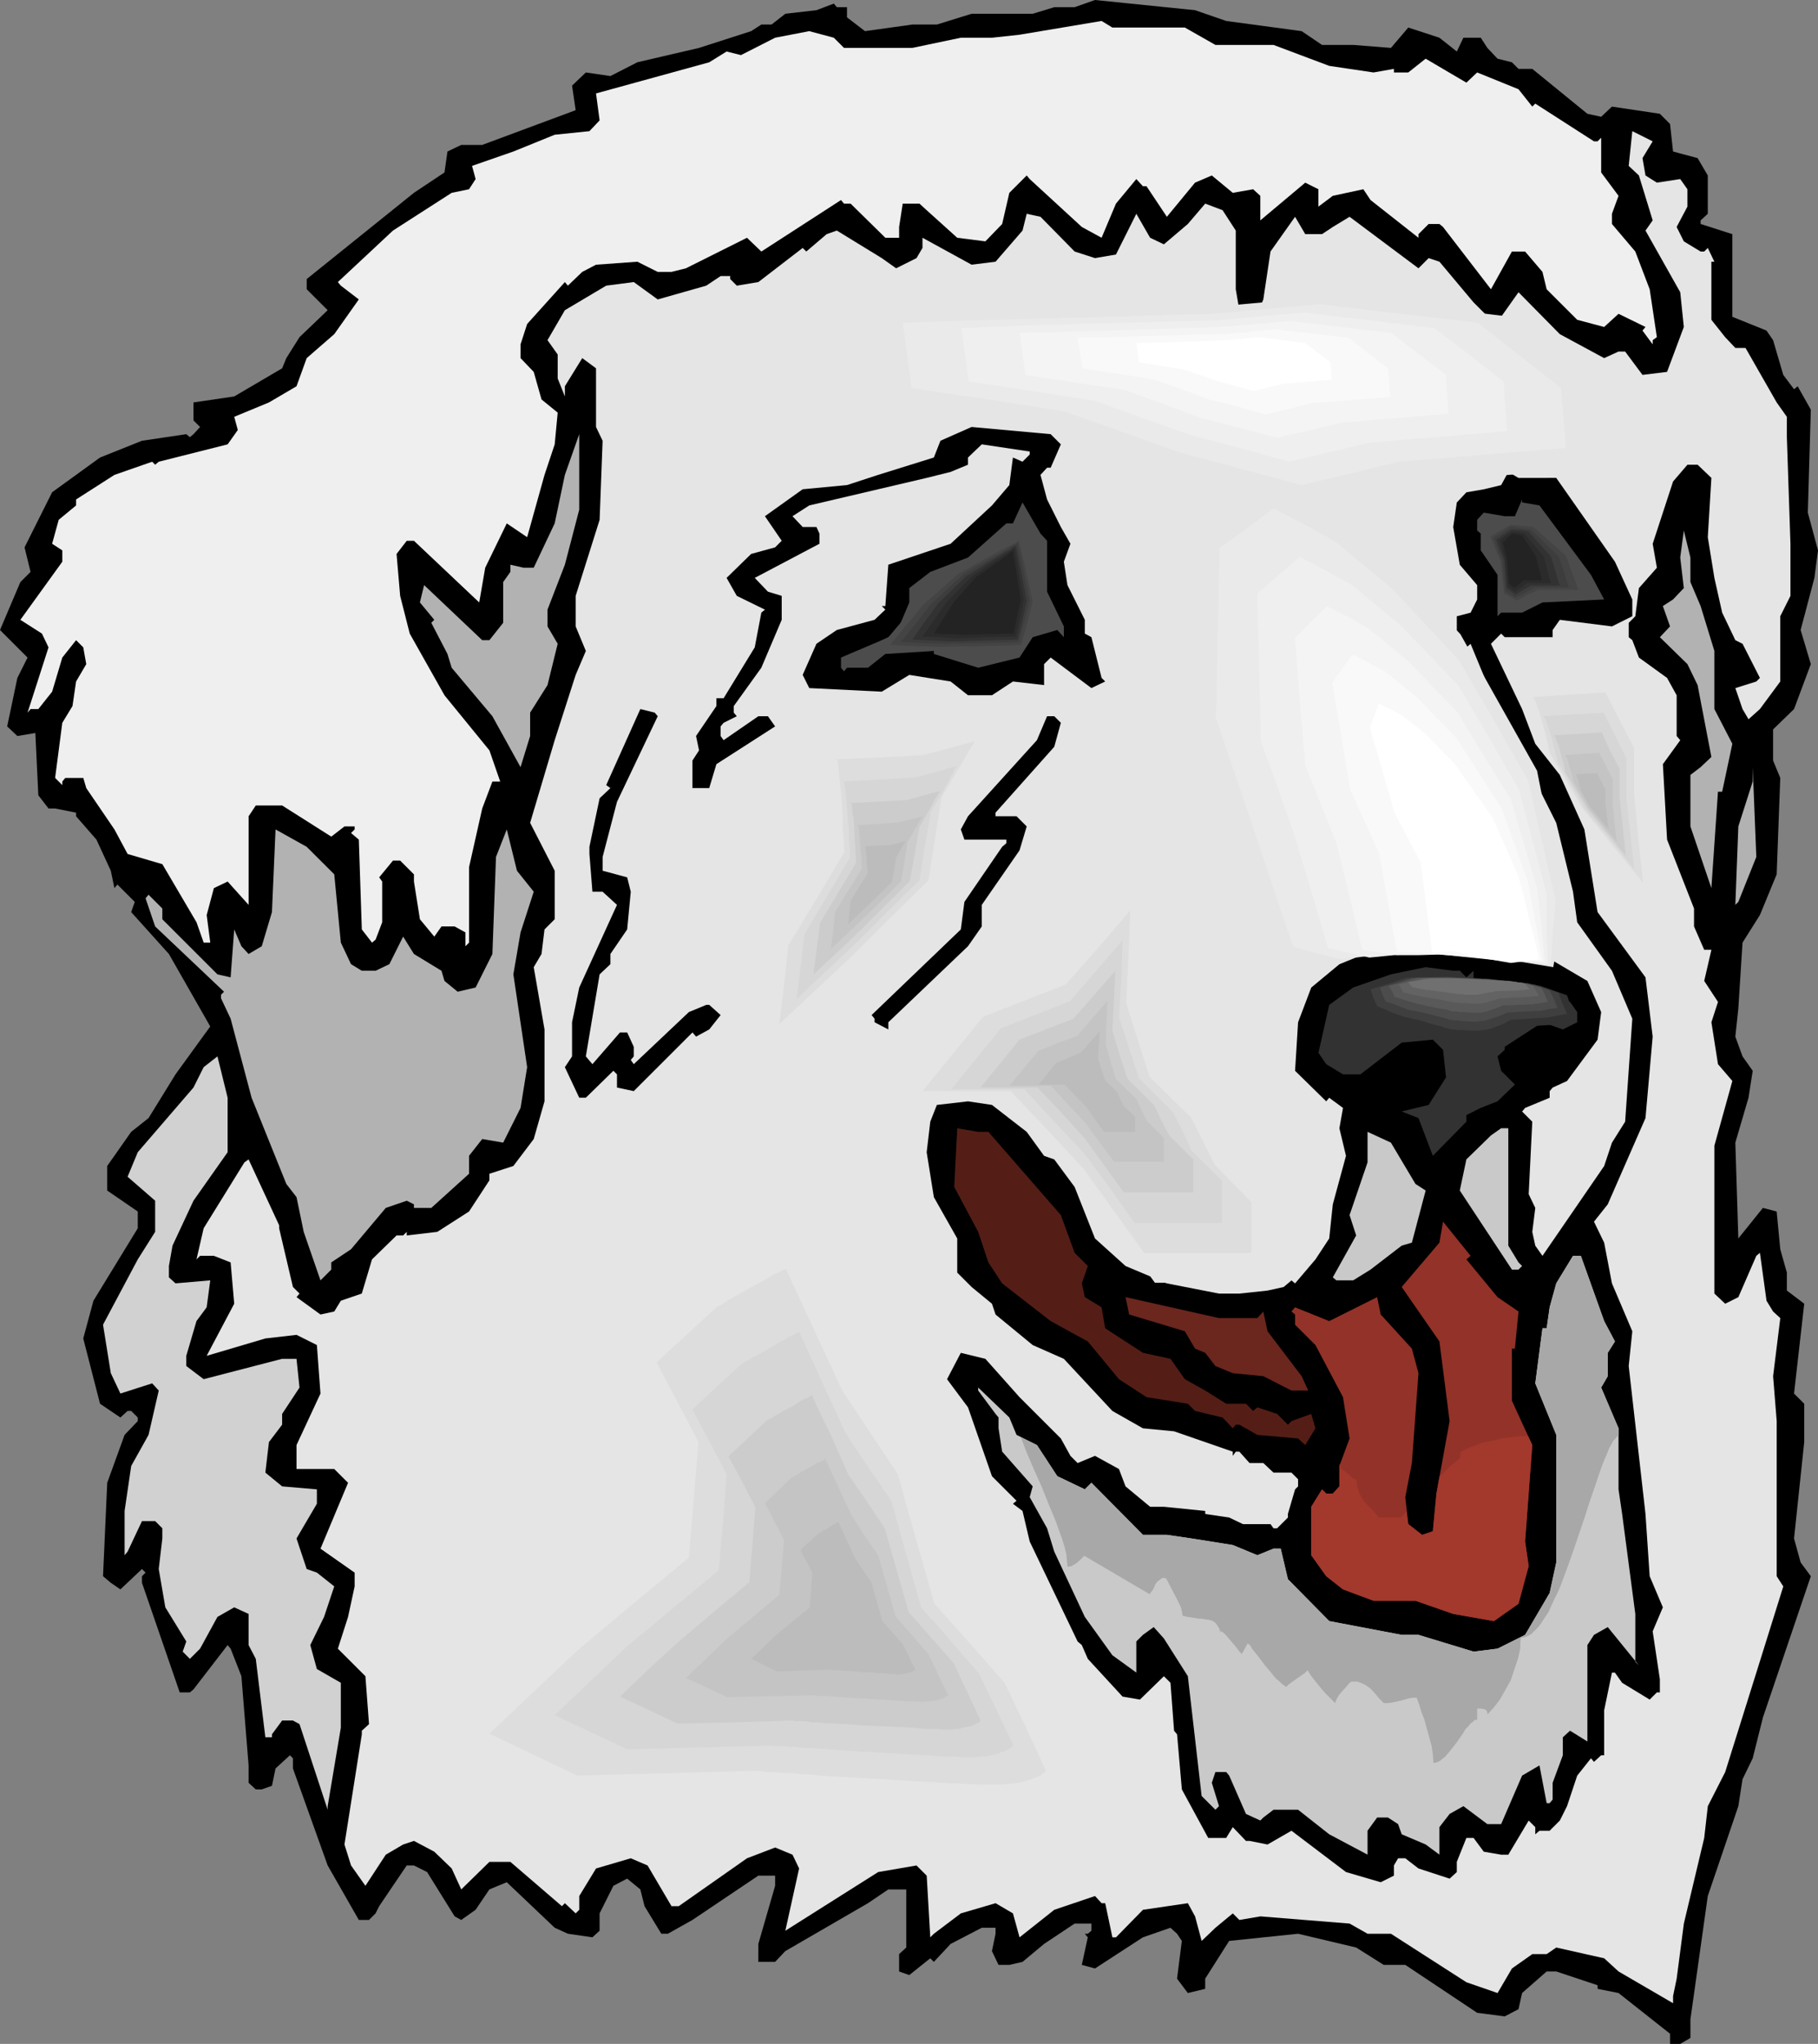 <?xml version="1.0" encoding="UTF-8" standalone="no"?>
<svg
   version="1.0"
   width="129.766mm"
   height="145.902mm"
   id="svg79"
   sodipodi:docname="Dog 054.wmf"
   xmlns:inkscape="http://www.inkscape.org/namespaces/inkscape"
   xmlns:sodipodi="http://sodipodi.sourceforge.net/DTD/sodipodi-0.dtd"
   xmlns="http://www.w3.org/2000/svg"
   xmlns:svg="http://www.w3.org/2000/svg">
  <rect width="100%" height="100%" fill="#808080" stroke="none"/>
  <sodipodi:namedview
     id="namedview79"
     pagecolor="#ffffff"
     bordercolor="#000000"
     borderopacity="0.25"
     inkscape:showpageshadow="2"
     inkscape:pageopacity="0.0"
     inkscape:pagecheckerboard="0"
     inkscape:deskcolor="#d1d1d1"
     inkscape:document-units="mm" />
  <defs
     id="defs1">
    <pattern
       id="WMFhbasepattern"
       patternUnits="userSpaceOnUse"
       width="6"
       height="6"
       x="0"
       y="0" />
  </defs>
  <path
     style="fill:#000000;fill-opacity:1;fill-rule:evenodd;stroke:none"
     d="m 330.795,5.655 20.362,2.747 5.494,3.716 h 8.403 l 10.181,0.808 4.686,-5.493 8.403,2.747 4.686,3.716 1.778,-3.716 h 4.686 l 1.778,2.747 2.747,2.908 3.878,0.969 1.778,1.777 h 3.717 l 14.867,12.118 3.717,0.808 2.909,-2.747 12.928,1.939 2.747,2.747 0.808,7.432 6.626,1.777 2.747,4.686 v 10.341 l -1.939,1.777 v 0.969 l 8.565,2.747 v 22.297 l 9.211,3.716 1.778,2.585 2.747,9.371 2.909,3.878 0.97,-0.808 3.555,6.301 -0.808,27.79 2.747,10.179 -0.97,7.432 -3.717,14.057 2.747,9.21 -4.525,12.118 -5.656,5.493 v 8.402 l 1.939,4.686 -0.97,26.013 -4.525,10.987 -4.686,7.432 -1.131,17.773 -0.808,7.594 1.939,5.332 2.747,3.878 -1.131,7.271 -3.555,12.118 0.808,25.851 6.626,-8.24 3.717,0.969 0.97,10.179 1.778,6.301 v 4.847 l 4.686,3.555 -2.747,24.236 2.747,2.747 v 10.341 l -2.747,26.013 1.778,6.463 2.747,3.716 -12.928,38.131 -2.747,10.987 -2.747,5.655 -1.131,7.271 -8.242,24.236 -4.686,33.284 v 5.009 l -2.747,1.616 h -2.747 v -2.747 l -13.898,-10.987 -5.656,-1.131 v -0.969 l -11.15,-3.716 h -2.586 l -6.626,5.817 -0.97,4.362 -3.717,1.939 -7.434,-0.969 -19.392,-12.926 h -5.818 l -7.434,-4.686 -15.675,-3.716 -18.584,1.939 -6.464,10.179 v 2.747 l -4.686,1.131 -2.909,-3.878 1.293,-10.179 -1.293,-1.939 -1.778,-1.616 -7.434,2.585 -12.928,8.402 -3.555,-0.969 1.616,-7.432 -0.808,-0.969 h 0.808 l 0.97,-0.808 v -1.939 h -4.525 l -8.242,5.493 -5.818,4.847 -3.555,0.808 h -2.909 l -1.778,-3.716 0.97,-4.686 v -1.616 h -3.717 l -8.403,4.362 -4.525,4.847 -0.97,-0.969 -5.656,4.524 -2.747,-0.969 v -4.686 l 1.939,-1.777 v -15.672 h -4.848 l -5.494,3.716 -22.301,12.926 -2.747,2.908 h -4.525 V 524.46 l 4.525,-15.672 v -2.747 h -4.525 l -17.776,11.956 -6.626,3.716 h -1.778 l -4.525,-7.432 -1.131,-4.524 -3.555,-2.908 -3.717,1.939 -3.717,7.432 v 4.686 l -1.939,1.777 -6.626,-0.969 -3.555,-1.616 -12.928,-12.279 -4.686,1.939 -3.717,5.493 -3.878,2.747 -1.778,-0.969 -7.434,-11.956 -3.555,-1.777 h -1.939 l -7.434,10.987 -0.97,1.939 -1.778,1.777 H 96.798 L 88.395,503.294 79.022,477.12 v -2.747 l -0.808,-0.808 -3.878,3.555 -0.97,4.686 -2.747,0.969 h -1.616 l -1.939,-1.777 v -4.686 l -1.939,-24.074 -2.909,-7.432 -0.808,-0.969 -9.211,11.956 -0.97,0.808 H 48.48 L 38.299,427.033 v -1.777 l 0.97,-0.969 -0.97,-0.969 -5.818,5.493 -2.586,-1.777 -2.101,-1.777 1.131,-25.205 4.686,-12.926 3.555,-3.716 v -0.969 l -1.778,-1.777 h -0.97 l -1.939,1.777 -5.494,-3.716 -4.525,-17.611 2.747,-10.179 11.958,-19.55 v -4.524 l -8.242,-5.655 v -6.624 l 6.464,-9.21 4.686,-3.716 7.272,-11.795 9.373,-12.926 -11.15,-19.55 -10.181,-11.31 0.97,-2.747 -4.686,-4.686 -0.808,0.969 -0.97,-4.686 -3.878,-8.402 -5.494,-6.301 v -0.969 l -5.656,-1.131 h -1.778 l -2.747,-3.555 -0.808,-16.803 -4.848,0.808 -2.747,-2.585 2.747,-13.087 2.747,-5.493 L 0,169.973 l 5.494,-12.926 2.747,-2.747 -1.616,-6.624 7.434,-14.865 12.928,-9.371 11.312,-4.524 11.958,-1.777 0.97,0.808 0.97,-0.808 1.778,-1.939 -1.778,-1.777 v -4.847 l 10.989,-1.616 12.928,-7.594 1.131,-2.747 3.555,-5.655 7.595,-7.271 -5.656,-5.655 v -2.747 l 28.926,-23.266 8.242,-5.493 0.808,-5.655 3.717,-1.777 h 5.656 l 25.21,-9.371 -0.97,-6.624 3.717,-3.555 6.626,0.969 7.272,-3.716 16.645,-3.878 14.059,-4.524 2.747,-1.777 h 2.747 l 3.717,-2.908 8.403,-0.969 4.686,-1.777 0.808,0.969 h 2.747 v 2.747 l 4.848,3.716 12.766,-1.777 h 6.626 l 9.373,-2.908 h 16.483 l 5.818,-1.777 h 5.494 L 295.404,0 322.392,2.747 Z"
     id="path1" />
  <path
     style="fill:#efefef;fill-opacity:1;fill-rule:evenodd;stroke:none"
     d="m 319.644,7.432 8.242,4.686 h 15.675 l 15.029,5.655 11.958,1.777 5.494,-0.969 v 0.969 h 3.878 l 4.686,-3.716 10.989,6.463 2.909,-2.747 11.15,4.524 3.717,4.686 0.808,-0.808 15.837,10.179 h 0.97 l 0.97,-0.969 v 9.371 l 4.686,6.301 -1.778,4.847 v 2.747 l 6.302,7.432 3.878,10.179 1.939,12.926 -1.131,0.808 v 1.131 l -2.747,-3.716 0.808,-0.969 -7.272,-3.555 -3.878,3.555 -7.272,-1.939 -8.242,-8.24 -1.131,-4.686 -4.686,-5.493 h -3.555 l -5.656,10.179 -12.928,-16.803 -0.97,-0.808 h -2.909 l -2.747,2.747 v 0.969 l -12.928,-10.179 -1.939,-2.908 -8.242,1.777 -3.878,2.908 v -4.686 l -3.555,-1.777 -12.12,10.179 v -6.624 l -1.939,-1.777 -5.494,0.969 -5.656,-4.686 -4.525,1.939 -7.595,9.21 -5.494,-8.24 h -0.97 l -1.778,-1.939 -5.494,6.624 -3.878,9.21 -5.333,-2.908 -14.059,-12.926 -0.808,-0.969 -4.686,4.686 -1.939,8.402 -4.525,4.686 -7.595,-0.969 -8.242,-7.432 -1.939,-1.777 h -4.525 l -0.97,6.301 v 2.908 h -3.717 l -9.373,-9.21 h -1.778 l -0.808,-0.969 -21.493,13.895 -3.878,-3.716 -16.483,8.24 -3.878,0.969 h -3.717 l -5.494,-2.747 -11.15,0.808 -3.717,1.939 -3.878,3.716 -0.808,-0.969 -10.181,11.31 -1.778,5.493 v 3.716 l 3.555,3.716 2.101,7.432 4.363,3.555 -0.808,8.563 -2.747,8.24 -4.686,16.803 -5.494,-3.716 -5.818,11.956 -1.616,9.371 -17.614,-16.642 h -1.939 l -2.747,3.555 0.97,11.31 2.586,10.179 9.373,16.642 12.12,14.865 2.909,8.402 h -2.101 l -2.747,7.271 -3.555,15.834 v 20.358 l -0.97,0.969 v -3.716 l -2.909,-1.616 h -3.555 l -1.939,2.747 -3.878,-4.686 -1.616,-10.179 v -1.939 l -3.717,-3.716 h -1.939 l -3.717,4.524 0.808,1.131 v 10.987 l -1.778,4.686 -0.97,0.808 -2.747,-3.555 -0.808,-24.236 -2.101,-1.777 0.97,-0.969 v -0.808 h -2.747 l -3.555,2.747 -13.251,-8.402 h -7.11 l -1.939,2.908 v 23.913 l -5.656,-6.301 -3.717,1.777 -1.939,7.271 0.97,7.432 h -1.778 l -1.939,-5.493 -9.211,-15.672 -9.373,-2.747 -3.555,-6.624 -7.595,-11.148 -0.808,-2.747 H 17.614 l -0.808,0.969 v 0.969 l -1.939,-1.939 1.939,-14.865 2.747,-4.524 0.97,-6.624 2.747,-4.686 -0.808,-4.524 -1.939,-1.939 -3.717,4.686 -2.747,9.21 -3.717,4.686 H 8.242 l -0.808,0.969 5.656,-17.611 -1.778,-3.716 -5.818,-3.716 11.312,-15.672 v -3.07 l -2.747,-1.777 1.778,-6.463 4.686,-3.878 v -1.616 l 10.342,-6.624 10.181,-3.555 0.808,0.808 0.97,-0.808 18.584,-4.686 2.747,-3.878 -0.97,-3.555 9.373,-3.878 7.434,-4.362 2.747,-7.594 7.434,-6.463 6.626,-9.371 -4.848,-3.716 -0.808,-0.969 14.867,-13.895 15.837,-10.179 4.686,-0.969 1.778,-2.747 -0.97,-3.555 11.15,-3.878 11.15,-4.524 9.373,-0.969 2.747,-2.908 -0.97,-7.271 30.542,-8.402 4.686,-2.908 3.878,0.969 9.211,-4.686 9.211,-1.777 6.626,1.777 2.747,2.747 h 18.422 l 13.09,-2.747 h 8.403 l 7.434,-0.808 22.139,-3.716 2.909,1.777 z"
     id="path2" />
  <path
     style="fill:#e5e5e5;fill-opacity:1;fill-rule:evenodd;stroke:none"
     d="m 443.107,42.655 0.808,4.686 3.07,1.939 6.302,-0.969 1.939,2.747 v 4.686 l -2.909,5.493 1.939,3.878 4.525,2.747 h 0.97 l 0.97,-0.969 1.778,3.716 h -0.808 v 15.672 l 3.717,4.686 2.747,2.908 h 2.747 l 8.403,14.703 2.747,3.878 v 5.493 l 0.97,28.76 v 14.057 l -2.747,5.493 v 17.611 l -5.494,7.432 -3.07,2.747 -1.616,-2.747 -1.939,-5.655 5.656,-1.777 0.97,-0.969 -4.686,-9.21 -1.939,-0.969 -3.555,-7.432 -2.101,-9.371 -1.778,-10.987 0.97,-15.996 -3.717,-3.555 h -2.747 l -3.878,4.524 -5.494,16.803 1.131,6.463 -4.848,5.493 -0.97,7.594 -1.778,1.777 v 3.878 l 0.97,0.808 1.778,4.686 7.595,5.493 2.586,4.686 v 10.987 l 0.97,1.131 -4.686,6.463 1.131,20.358 7.272,18.581 v 4.847 l 2.747,6.301 h 1.939 l -1.939,8.402 3.717,5.655 -1.778,5.493 1.778,11.31 3.878,4.524 -4.848,17.45 v 39.908 l 2.909,2.747 3.555,-1.777 4.848,-11.148 0.97,-0.808 1.778,12.926 1.778,2.908 1.939,1.777 -1.939,15.672 0.97,12.118 v 41.847 l 1.778,2.747 -7.272,23.266 -8.403,26.821 -4.686,9.21 -0.97,8.563 -5.494,23.105 -1.939,14.865 -0.97,4.686 v 1.939 l -14.706,-8.563 -3.878,-3.555 -12.928,-2.908 -2.586,1.777 h -3.878 l -5.494,3.878 -3.878,6.624 -8.403,-2.908 -20.362,-13.087 h -6.302 l -4.848,-2.747 -24.078,-1.939 -5.656,0.969 -1.778,-1.777 -4.686,3.878 -3.717,3.555 -1.778,-6.624 -1.939,-3.555 -12.12,1.777 -7.272,7.432 h -0.97 l -1.939,-9.21 h -0.97 l -1.778,-1.939 -10.989,3.716 -9.373,7.432 -1.778,-6.463 -4.686,-2.747 -9.373,2.747 -7.272,5.493 -0.97,0.969 -0.97,-16.642 -2.747,-2.747 -10.342,1.777 -25.048,15.834 3.717,-16.803 -1.778,-3.716 -4.686,-1.939 -7.595,2.908 -18.422,12.926 h -1.939 l -6.464,-10.987 -4.525,-1.939 -9.373,2.747 -4.525,7.432 v 3.716 l -0.97,0.969 -2.909,-2.747 -0.808,0.808 -13.898,-11.956 h -5.656 l -7.595,7.432 -2.586,-5.655 -4.686,-4.524 -5.494,-2.908 -2.909,0.969 -4.686,2.747 -5.494,8.402 -3.878,-5.493 -1.778,-5.655 4.686,-29.729 v -0.969 l 1.939,-1.777 -0.97,-12.926 -7.434,-7.432 2.747,-8.563 1.778,-8.24 v -3.716 l -9.211,-6.463 7.434,-17.773 -3.717,-3.716 H 79.992 v -6.463 l 6.464,-13.895 -0.97,-13.087 -5.494,-2.747 -8.403,0.969 -15.837,4.686 7.434,-14.057 -0.97,-11.148 -4.525,-1.777 h -3.717 l -0.97,0.969 1.939,-8.402 10.989,-17.773 1.131,-0.808 8.242,17.773 v 0.808 l 3.717,15.834 1.778,1.777 -0.808,0.969 6.464,4.686 3.717,-0.808 1.778,-2.908 5.656,-1.939 2.747,-9.21 6.626,-6.463 h 1.778 l 0.97,-0.969 v 0.969 l 8.242,-0.969 8.565,-5.493 5.494,-8.402 v -1.777 l 6.464,-2.1 5.494,-7.271 2.909,-10.179 v -19.389 l -2.909,-16.803 2.101,-3.555 0.808,-6.624 2.747,-2.747 v -13.087 l -6.626,-12.926 6.626,-22.297 5.656,-17.611 2.747,-6.463 -2.747,-6.624 v -8.24 l 6.464,-20.52 0.808,-21.327 -1.778,-3.716 V 99.366 l -3.717,-2.747 -4.686,7.594 v 2.747 l -1.939,-4.847 v -6.463 l -2.747,-3.878 4.686,-8.079 11.15,-6.624 7.434,-0.969 6.464,4.686 13.09,-3.716 3.878,-2.585 h 2.586 v 0.808 l 1.778,1.777 5.818,-0.969 11.958,-9.21 0.97,0.969 5.494,-4.686 2.747,-0.969 12.12,7.432 3.878,2.747 5.494,-2.747 1.616,-2.747 v -2.747 l 13.251,7.271 6.464,-0.808 7.272,-8.402 1.131,-4.524 3.717,0.808 9.211,9.371 5.494,1.777 5.656,-0.969 5.494,-10.987 3.717,6.463 3.717,1.777 6.464,-5.493 4.686,-5.493 4.686,1.777 3.555,5.493 v 15.834 l 0.97,5.655 v 0.969 h 4.848 l 1.616,-3.878 1.939,-12.926 6.626,-9.371 2.747,4.686 h 4.525 l 2.909,-1.939 4.525,-2.747 18.584,13.895 2.747,-2.747 2.909,0.969 9.211,10.987 4.686,4.686 2.747,-0.808 4.686,-6.624 11.15,11.31 11.958,6.463 3.878,-1.777 h 1.778 l 4.686,6.301 6.626,-0.808 4.525,-12.118 -0.97,-9.371 -9.373,-16.642 1.939,-2.747 -3.717,-12.118 -2.747,-2.585 0.97,-9.371 5.494,2.747 z"
     id="path3" />
  <path
     style="fill:#000000;fill-opacity:1;fill-rule:evenodd;stroke:none"
     d="m 286.193,119.886 -2.747,6.301 h -0.97 l -1.778,1.939 1.778,6.624 3.717,7.432 2.586,4.524 -1.778,4.847 0.97,6.301 4.686,9.371 v 3.716 l 1.778,0.969 2.747,10.987 0.97,0.969 -3.717,1.777 -10.989,-8.24 -1.778,1.777 v 5.655 l -8.403,-0.969 -5.656,3.716 h -6.464 l -4.686,-3.716 -11.15,-1.777 -7.434,4.524 -19.554,-0.969 -1.778,-3.555 3.717,-8.402 5.494,-3.716 10.181,-2.747 2.909,-2.747 -0.97,-0.969 h 0.97 l 0.808,-11.148 16.806,-5.655 11.15,-10.341 4.686,-5.493 0.97,-7.432 2.586,1.131 1.939,-1.939 v -0.808 l -12.928,-1.939 -3.717,3.555 v 1.939 l -4.686,1.939 -6.464,1.616 -31.674,7.432 -4.525,2.908 2.747,2.908 h 3.717 l 0.808,1.777 v 2.747 l -17.453,9.21 3.555,3.716 3.717,1.131 v 6.463 l -5.494,12.926 -7.434,10.341 v 1.777 l 0.808,0.969 -3.555,1.777 -0.808,0.969 v 2.585 l 0.808,1.131 9.373,-6.463 h 2.586 l 1.939,2.747 -15.837,10.179 -1.939,6.463 h -4.525 v -7.432 l 1.778,-2.747 -0.808,-3.878 5.494,-8.079 v -2.1 h 1.939 l 8.403,-13.734 1.778,-9.371 0.97,-0.808 -7.595,-3.716 -2.747,-4.847 6.626,-6.463 6.464,-1.777 1.778,-1.777 -4.525,-6.624 10.181,-7.271 11.958,-1.131 8.403,-2.747 15.029,-4.686 1.778,-4.524 8.403,-3.716 21.331,1.939 z"
     id="path4" />
  <path
     style="fill:#b2b2b2;fill-opacity:1;fill-rule:evenodd;stroke:none"
     d="m 152.389,152.362 -4.686,12.118 v 4.524 l 2.747,4.686 -2.747,11.148 -4.686,7.432 v 6.301 l -2.586,8.402 -7.595,-13.734 -10.989,-13.087 -1.131,-3.716 -4.363,-8.402 0.808,-0.808 -3.878,-4.686 1.131,-4.686 15.675,14.865 h 1.939 l 3.717,-4.686 v -10.987 l 1.939,-2.747 v -1.939 l 3.555,0.808 h 2.747 l 5.656,-11.956 2.747,-13.087 3.878,-10.987 v 20.358 z"
     id="path5" />
  <path
     style="fill:#000000;fill-opacity:1;fill-rule:evenodd;stroke:none"
     d="m 419.836,128.934 15.837,22.62 4.686,10.179 v 4.524 l -5.494,2.747 -14.059,-1.777 -1.939,2.747 v 1.939 h -12.928 l -0.97,-0.969 -2.747,2.747 8.403,17.611 3.555,9.371 6.626,8.402 6.626,14.703 3.555,22.297 12.928,17.611 1.939,15.996 -1.939,21.974 -10.181,23.266 -3.717,4.686 2.747,5.655 2.101,10.987 5.494,12.926 -0.97,9.371 4.525,39.908 1.131,16.803 3.555,8.402 -2.747,6.463 1.939,12.926 v 3.555 h -0.808 l -1.939,1.939 -7.434,-4.524 -1.939,-2.747 h -0.808 l -2.101,10.179 v 12.118 h -0.808 l -1.939,1.777 -0.808,-0.969 -3.717,4.686 -2.747,8.24 -1.939,3.878 -2.747,2.747 h -2.747 l -1.131,0.969 v -1.939 l -1.778,-1.777 -5.494,9.21 h -1.939 l -4.686,-0.808 -2.747,-3.716 h -1.939 l -2.586,6.463 v 2.747 l -1.939,1.777 -8.403,-2.747 -3.555,-2.747 h -1.939 l -1.131,1.939 v 2.747 l -3.555,1.777 -9.373,-2.747 -14.706,-11.148 -6.464,3.716 -4.848,-0.969 h -0.97 l -3.555,-3.716 -1.778,2.908 h -4.848 l -7.11,-13.087 -1.293,-14.865 -0.808,-0.969 -0.97,-12.926 -1.778,-1.777 -6.464,6.301 -4.686,-0.808 -9.373,-10.179 -1.616,-3.716 -1.131,-0.969 -12.928,-26.982 -1.939,-8.24 -2.586,-1.939 0.97,-0.808 -6.626,-6.624 -6.464,-18.581 -5.656,-7.594 3.717,-7.109 6.626,1.616 9.211,10.341 11.15,11.148 2.586,4.686 1.939,1.939 4.686,-1.939 6.464,3.555 1.778,4.686 6.626,5.493 h 3.717 l 11.15,1.131 v 0.808 l 6.464,0.969 3.717,1.777 h 7.434 l 0.808,1.131 h 0.97 l 2.909,-2.908 v -0.969 l 1.939,-6.624 0.808,-0.808 v -1.939 l -1.778,-1.777 h -4.848 l -2.747,-2.585 h -3.717 l -2.747,-3.07 h -0.97 l -0.808,1.131 v -1.131 l -15.837,-5.493 -8.403,-0.808 -8.242,-4.686 -13.09,-14.057 -8.403,-3.716 -10.019,-8.24 -0.97,-2.908 -5.494,-4.524 -3.878,-3.878 v -9.21 l -6.302,-11.148 -1.939,-12.118 0.97,-8.24 1.778,-4.524 8.403,-0.969 6.464,0.969 9.373,7.271 4.686,6.463 2.747,0.969 5.494,7.432 5.494,13.895 8.242,7.432 11.15,4.686 14.059,2.747 h 5.494 l 7.595,-0.808 4.363,-0.969 2.101,-1.777 0.97,0.808 5.494,-6.463 3.717,-5.655 0.97,-9.21 3.555,-13.087 -1.778,-7.432 0.97,-5.493 -3.717,-2.747 -0.808,0.969 -8.403,-8.24 0.808,-13.087 3.555,-9.371 7.595,-6.301 11.958,-4.847 11.312,-1.777 13.898,1.777 7.434,2.908 h 11.312 l 10.989,6.463 3.717,8.402 -0.97,7.432 -8.242,11.148 -3.878,1.777 -0.808,0.969 v 1.777 l -6.626,2.747 -0.808,0.969 2.747,2.747 -0.97,19.55 1.778,3.716 -0.808,6.463 0.808,3.716 1.939,2.747 16.645,-24.236 2.101,-6.301 3.555,-5.655 1.939,-27.79 -5.494,-12.926 -9.373,-13.087 -1.131,-8.24 -4.525,-18.581 -6.464,-12.926 -4.686,-5.655 -2.747,-7.432 -9.211,-22.297 -1.131,0.969 -2.586,-2.747 v -5.655 l 3.717,-0.969 1.778,-3.555 v -3.878 l -4.686,-5.493 -1.778,-10.179 0.97,-6.624 2.586,-2.747 4.686,-0.808 4.686,-1.131 1.939,-3.555 2.747,1.616 z"
     id="path6" />
  <path
     style="fill:#4c4c4c;fill-opacity:1;fill-rule:evenodd;stroke:none"
     d="m 415.312,136.366 13.898,18.742 3.555,6.624 -16.645,0.808 -5.494,2.747 h -5.656 l -0.97,0.969 v -11.148 l -4.525,-6.624 v -4.524 l -0.97,-0.808 v -2.908 l 1.778,-1.939 5.656,0.969 h 2.747 l 1.939,-4.524 v 0.808 z"
     id="path7" />
  <path
     style="fill:#4c4c4c;fill-opacity:1;fill-rule:evenodd;stroke:none"
     d="m 282.476,145.899 v 13.734 l 4.525,9.371 v 2.908 l -1.778,-1.939 -6.626,1.939 -3.555,5.493 -11.15,2.747 -11.958,-3.716 v -0.808 l -13.09,0.808 -4.686,3.716 h -5.656 l -0.808,0.969 -0.808,-0.969 v -2.747 l 10.989,-4.686 3.878,-1.777 3.555,-8.402 v -3.878 l 5.656,-4.362 10.181,-3.878 10.342,-9.21 h 1.778 l 2.586,-5.655 4.848,8.402 z"
     id="path8" />
  <path
     style="fill:#b2b2b2;fill-opacity:1;fill-rule:evenodd;stroke:none"
     d="m 456.035,157.047 2.747,6.463 3.717,12.118 v 15.672 l 4.848,9.371 -2.747,12.926 h -1.131 l -1.778,26.013 -5.656,-16.642 v -13.895 l 2.747,-2.1 2.909,-2.747 -3.717,-19.389 -2.747,-5.655 -7.434,-7.271 2.747,-2.908 -1.939,-5.493 2.747,-1.777 2.909,-3.07 -0.97,-8.24 0.97,-7.271 1.778,7.271 z"
     id="path9" />
  <path
     style="fill:#000000;fill-opacity:1;fill-rule:evenodd;stroke:none"
     d="m 177.437,193.239 -10.989,23.105 -3.878,14.865 v 3.716 l 6.626,1.777 0.97,3.878 -0.97,10.179 -4.525,6.624 v 2.747 l -2.909,2.747 -3.717,22.135 1.778,2.1 7.434,-8.563 h 1.939 l 1.778,3.878 v 2.585 l -0.808,0.969 0.808,1.131 14.867,-14.057 4.686,-1.939 h 0.808 l 3.07,2.747 -3.07,3.878 -3.555,1.939 -0.97,-1.131 -12.12,12.118 -3.717,3.716 -4.525,-0.969 v -3.555 l -0.97,-0.969 -7.434,7.271 h -1.778 l -3.878,-8.24 1.939,-2.908 v -9.21 l 1.939,-9.371 10.181,-22.297 -3.878,-3.555 h -2.747 l -0.808,-10.179 v -1.939 l 2.747,-13.087 2.909,-2.747 -1.131,-0.808 9.211,-20.52 3.878,0.969 z"
     id="path10" />
  <path
     style="fill:#000000;fill-opacity:1;fill-rule:evenodd;stroke:none"
     d="m 286.193,195.016 -1.778,6.463 -15.837,17.773 v 0.969 h 5.656 l 2.747,2.747 -1.939,6.463 -10.181,14.703 v 5.817 l -3.717,5.332 -21.493,20.52 v 1.939 l -3.717,-1.939 v -0.969 l -0.808,-0.969 24.078,-23.105 0.97,-7.432 10.181,-14.865 1.131,-0.969 v -0.969 h -11.312 l -0.97,-2.747 1.939,-3.555 18.584,-20.52 2.747,-6.463 h 1.939 z"
     id="path11" />
  <path
     style="fill:#b2b2b2;fill-opacity:1;fill-rule:evenodd;stroke:none"
     d="m 468.963,243.326 -0.808,0.808 0.808,-21.166 3.878,-12.118 v -3.878 l 0.97,24.236 z"
     id="path12" />
  <path
     style="fill:#b2b2b2;fill-opacity:1;fill-rule:evenodd;stroke:none"
     d="m 90.173,235.894 1.778,18.419 2.747,5.817 2.909,1.777 h 3.717 l 3.717,-1.777 3.717,-7.432 2.909,4.686 7.434,4.524 0.808,2.747 3.555,2.908 4.848,-1.131 4.525,-9.048 0.97,-26.175 2.909,-7.432 2.747,11.148 4.525,5.655 -3.555,10.987 -1.939,11.31 3.717,25.044 -1.778,10.987 -4.686,9.371 -5.656,-0.969 -3.555,4.524 v 4.847 l -10.181,9.21 h -4.686 v -0.969 l -1.939,-0.969 -5.656,1.939 -9.373,11.148 -5.333,3.555 v 1.939 l -2.909,2.908 -4.525,-13.087 -1.939,-9.371 -2.747,-3.555 -9.373,-23.266 -5.656,-21.327 -2.586,-5.493 v -0.969 l 0.808,-0.808 -18.584,-17.611 -2.586,-7.594 0.808,-0.969 3.717,3.716 v 2.908 l 14.867,14.865 3.555,0.808 0.97,-12.926 1.939,4.524 1.939,2.1 3.555,-2.1 2.747,-9.21 0.97,-22.297 8.403,4.686 z"
     id="path13" />
  <path
     style="fill:#323232;fill-opacity:1;fill-rule:evenodd;stroke:none"
     d="m 393.819,261.907 1.778,1.777 1.939,-1.777 v 1.777 l 1.939,1.939 h 12.928 l 6.464,1.939 4.686,2.747 1.939,2.747 v 2.747 l -3.878,1.939 -5.494,-1.939 -10.181,6.624 v 0.808 l -1.939,1.777 0.97,3.878 3.717,3.716 -4.686,4.524 -4.525,1.777 -3.878,1.939 v 1.777 l -9.05,9.21 -3.878,-10.179 -4.525,-1.777 7.272,-1.777 4.686,-7.432 -0.808,-7.432 -2.747,-2.747 -8.403,0.808 -11.15,8.563 h -4.686 l -4.525,-2.747 -2.101,-3.07 2.909,-12.926 6.464,-4.686 10.181,-3.555 9.373,-1.939 7.434,0.969 z"
     id="path14" />
  <path
     style="fill:#000000;fill-opacity:1;fill-rule:evenodd;stroke:none"
     d="m 418.867,287.112 -1.616,2.747 -1.939,1.777 h -1.939 l -1.939,-1.777 v -3.878 l 2.747,-2.747 h 4.686 z"
     id="path15" />
  <path
     style="fill:#d1d1d1;fill-opacity:1;fill-rule:evenodd;stroke:none"
     d="m 61.408,303.592 v 7.271 l -9.211,13.087 -5.656,12.118 -0.97,5.493 v 3.07 l 1.778,1.616 9.373,-0.808 -0.97,7.271 -2.747,3.716 -2.747,9.371 v 2.747 l 4.686,3.555 21.17,-5.493 h 3.878 l 0.808,7.755 -4.686,7.109 v 2.908 l -3.555,4.686 -0.97,8.24 4.525,3.716 9.373,0.808 v 3.878 l -5.494,9.371 2.747,8.24 2.747,0.969 4.686,3.716 -2.747,8.24 -3.717,7.594 1.778,6.463 6.464,3.716 v 12.118 L 88.395,487.299 v 0.969 l -7.595,-23.105 -1.778,-0.969 h -2.909 l -2.747,3.716 v 0.808 h -1.778 l -2.586,-21.166 -1.939,-3.716 v -8.402 l -3.878,-1.777 -4.525,2.585 -4.686,8.563 -2.747,2.747 -1.939,-1.939 0.97,-2.747 -5.656,-9.21 -1.778,-10.341 0.97,-8.24 v -2.747 l -1.939,-1.939 h -3.555 l -3.878,8.24 -0.808,0.969 v -11.956 l 1.778,-12.118 4.686,-8.402 2.747,-11.956 -1.778,-1.939 -8.565,2.747 -2.586,-5.493 -2.101,-13.087 9.373,-17.611 4.686,-7.432 v -8.402 l -7.434,-6.463 2.747,-6.624 15.029,-17.45 2.747,-5.493 3.717,-2.908 2.747,11.148 z"
     id="path16" />
  <path
     style="fill:#000000;fill-opacity:1;fill-rule:evenodd;stroke:none"
     d="m 382.668,289.859 -10.181,8.24 h -1.939 l -0.808,-0.969 9.373,-8.24 h 2.747 z"
     id="path17" />
  <path
     style="fill:#541e16;fill-opacity:1;fill-rule:evenodd;stroke:none"
     d="m 266.64,305.37 19.554,22.458 3.717,10.179 3.555,3.555 -1.616,4.686 0.808,3.716 4.525,2.747 0.97,5.655 10.181,6.624 7.434,1.616 3.878,5.493 5.494,3.07 5.656,3.555 h 5.333 l 1.939,1.939 1.131,-0.969 5.333,1.777 2.909,2.908 0.97,-0.969 5.333,-1.939 1.131,3.878 -2.747,4.524 -1.939,-1.777 -10.989,-0.969 -4.848,-2.747 h -0.97 l -0.808,0.969 -2.747,-2.908 -7.434,-1.777 -1.939,-1.939 -11.15,-1.777 -7.434,-4.847 -8.403,-10.179 -10.019,-5.493 -13.09,-10.179 -3.717,-5.655 -2.747,-8.24 -6.464,-12.118 0.808,-15.834 5.656,0.969 z"
     id="path18" />
  <path
     style="fill:#c9c9c9;fill-opacity:1;fill-rule:evenodd;stroke:none"
     d="m 406.908,329.605 v 6.463 l 2.747,4.524 0.97,0.969 -0.97,0.969 h -1.778 l -14.059,-21.327 1.778,-8.402 6.626,-6.463 2.747,-1.939 h 1.939 z"
     id="path19" />
  <path
     style="fill:#c9c9c9;fill-opacity:1;fill-rule:evenodd;stroke:none"
     d="m 381.86,319.426 2.747,1.777 -3.717,14.057 -2.747,0.808 -8.403,6.463 -4.686,2.908 h -4.525 l -0.97,-0.808 6.302,-11.31 -1.778,-5.493 4.848,-14.218 v -8.24 l 6.302,2.908 z"
     id="path20" />
  <path
     style="fill:#933228;fill-opacity:1;fill-rule:evenodd;stroke:none"
     d="m 395.596,339.784 8.403,10.179 5.656,3.878 -0.97,10.017 h -0.808 v 14.057 l 5.494,11.956 -1.939,26.013 0.97,6.624 -2.747,10.179 -6.626,4.686 -10.989,-1.939 -10.181,-3.555 h -11.312 l -8.242,-3.07 -4.525,-3.555 -4.04,-5.655 v -13.087 l 2.909,-4.686 1.131,1.131 h 1.778 l 1.778,-1.939 v -5.493 l 2.747,-7.432 -1.778,-11.148 -7.434,-14.057 -5.494,-5.493 v -2.747 l -0.97,-0.808 0.97,-1.131 9.211,3.716 12.928,-6.463 0.97,4.686 8.403,9.21 1.778,6.624 -1.778,24.236 -1.778,9.21 0.808,7.271 3.717,2.908 2.909,-0.969 0.97,-10.179 3.555,-19.55 -2.747,-21.489 -10.181,-14.703 10.181,-11.956 0.97,-5.655 7.434,9.21 z"
     id="path21" />
  <path
     style="fill:#a3382d;fill-opacity:1;fill-rule:evenodd;stroke:none"
     d="m 412.241,387.448 1.131,2.424 -1.939,26.013 0.97,6.624 -2.747,10.179 -6.626,4.686 -10.989,-1.939 -10.181,-3.555 h -11.312 l -8.242,-3.07 -4.525,-3.555 -4.04,-5.655 v -13.087 l 2.909,-4.686 1.131,1.131 h 1.778 l 1.778,-1.939 v -5.493 l 0.162,-0.646 0.162,1.454 0.485,0.162 0.485,0.323 1.293,0.969 0.97,0.969 0.646,0.323 h 0.485 v 1.131 l 0.162,0.969 0.323,0.969 0.162,0.646 0.808,1.454 0.97,1.293 0.97,0.969 0.97,0.969 0.808,0.969 0.808,0.969 h 5.818 l 1.616,-1.616 0.485,3.393 3.717,2.908 2.909,-0.969 0.97,-10.179 0.808,-4.524 2.747,-2.747 1.454,-1.131 1.454,-1.293 v -1.454 l 0.808,-0.485 0.97,-0.485 2.101,-0.808 2.101,-0.808 2.586,-0.485 2.424,-0.646 2.586,-0.323 2.424,-0.323 z"
     id="path22" />
  <path
     style="fill:#c9c9c9;fill-opacity:1;fill-rule:evenodd;stroke:none"
     d="m 432.764,356.426 2.909,5.493 -1.939,3.07 v 6.301 l -1.778,3.07 4.686,10.987 v 16.48 l 0.97,6.624 3.555,26.982 v 12.926 l 0.97,0.969 -8.403,-10.341 -3.717,2.1 -1.778,2.747 v 26.013 l -4.686,-2.908 -1.939,1.777 v 4.847 l -2.747,7.432 v 4.524 l -0.808,0.969 h -0.808 l -1.939,-10.179 -4.686,2.747 -5.656,13.087 h -3.717 l -6.464,-4.847 -3.717,2.1 -2.747,3.555 v 7.432 l -3.717,-2.747 -6.464,-2.747 -0.97,-2.747 -2.747,-1.777 h -2.909 l -2.586,3.555 v 6.463 l -10.342,-5.493 -8.403,-6.624 h -6.626 l -2.747,2.1 -0.808,0.808 -3.878,-1.777 -4.525,-10.341 -0.808,-0.969 h -2.909 l -0.97,2.908 1.939,6.301 -0.97,0.969 -3.717,-3.716 -3.717,-32.314 -6.464,-10.179 -2.747,-3.07 -2.909,2.1 -1.778,1.777 v 8.402 l -6.464,-4.686 -7.434,-10.341 -8.242,-17.611 -1.939,-6.301 -4.686,-8.402 0.808,-2.908 -8.242,-9.371 -0.97,-6.301 v -2.908 l -0.808,-0.969 -4.686,-6.301 v -0.808 l 8.403,8.079 1.939,4.686 5.494,2.747 5.494,8.402 7.434,3.555 1.778,-1.777 13.898,14.057 h 6.464 l 6.626,0.969 11.15,1.777 6.626,2.747 4.363,-1.777 h 1.939 l 1.939,8.24 11.15,11.31 19.554,3.716 h 4.525 l 14.867,4.524 6.464,-0.808 7.434,-3.716 6.626,-11.31 1.778,-8.24 v -34.415 l -5.656,-13.895 1.939,-14.865 h 1.131 l 0.808,-5.655 1.778,-6.463 4.525,-7.432 h 2.101 z"
     id="path23" />
  <path
     style="fill:#6b261e;fill-opacity:1;fill-rule:evenodd;stroke:none"
     d="m 339.198,355.618 1.616,-1.777 1.131,5.332 9.211,12.118 1.778,3.878 h -4.525 l -7.595,-3.878 -8.242,-0.808 -4.686,-1.939 -2.747,-3.555 -2.747,-1.131 -2.747,-4.686 -15.029,-4.524 -0.97,-4.686 25.21,5.655 z"
     id="path24" />
  <path
     style="fill:#e5e5e5;fill-opacity:1;fill-rule:evenodd;stroke:none"
     d="m 318.998,135.72 -2.909,51.703 10.181,32.314 13.251,35.384 14.706,4.362 17.776,-2.908 h 20.523 l 26.502,4.362 2.909,-16.157 -7.272,-36.838 -20.685,-36.838 -20.685,-21.974 -17.614,-14.703 -19.069,-10.341 z"
     id="path25" />
  <path
     style="fill:#eaeaea;fill-opacity:1;fill-rule:evenodd;stroke:none"
     d="m 329.017,147.838 -0.485,22.943 -0.485,22.943 9.696,28.598 5.494,16.48 5.656,16.642 6.464,1.777 6.464,1.616 15.514,-1.939 9.211,0.162 9.05,0.162 11.312,1.616 11.474,1.616 0.485,-8.725 0.808,-8.725 -3.717,-16.157 -3.717,-16.319 -9.211,-16.157 -9.373,-16.157 -18.099,-19.389 -15.352,-12.764 -8.242,-4.524 -8.403,-4.362 -7.11,5.332 z"
     id="path26" />
  <path
     style="fill:#efefef;fill-opacity:1;fill-rule:evenodd;stroke:none"
     d="m 339.198,160.117 0.485,20.035 0.485,19.873 4.525,12.441 4.363,12.441 4.686,15.511 4.525,15.349 5.656,1.293 5.494,1.293 6.626,-0.646 6.787,-0.485 7.918,0.323 7.757,0.323 9.534,1.131 9.534,1.131 -0.323,-9.371 v -9.371 l -3.717,-14.218 -3.717,-14.057 -8.08,-14.057 -8.242,-14.057 -7.918,-8.24 -7.757,-8.079 -6.626,-5.493 -6.464,-5.332 -6.949,-3.878 -7.11,-3.716 -5.656,4.847 z"
     id="path27" />
  <path
     style="fill:#f4f4f4;fill-opacity:1;fill-rule:evenodd;stroke:none"
     d="m 349.379,172.073 1.293,17.288 1.454,17.127 8.403,21.004 3.555,14.38 3.394,14.38 4.848,0.808 4.686,0.646 h 5.494 l 5.656,-0.162 6.626,0.485 6.787,0.485 7.595,0.646 7.595,0.485 -0.485,-5.009 -0.485,-5.009 -1.131,-10.017 -3.555,-11.956 -3.555,-12.118 -7.272,-11.633 -7.11,-11.795 -6.626,-6.786 -6.626,-6.948 -10.827,-8.886 -5.494,-3.07 -5.656,-2.908 -4.363,4.362 z"
     id="path28" />
  <path
     style="fill:#f9f9f9;fill-opacity:1;fill-rule:evenodd;stroke:none"
     d="m 359.398,184.191 2.424,14.38 2.424,14.38 3.878,8.563 3.878,8.563 2.424,13.41 2.424,13.249 3.878,0.162 3.878,0.162 4.525,0.485 4.525,0.485 10.989,1.131 h 11.474 l -1.939,-10.502 -1.939,-10.664 -3.555,-9.856 -3.555,-10.017 -6.141,-9.533 -6.141,-9.533 -5.333,-5.493 -5.333,-5.493 -8.565,-6.948 -4.363,-2.262 -2.101,-1.131 -2.262,-1.131 z"
     id="path29" />
  <path
     style="fill:#ffffff;fill-opacity:1;fill-rule:evenodd;stroke:none"
     d="m 369.579,196.309 6.626,22.943 7.11,13.572 3.07,24.236 5.818,-0.485 6.949,1.777 8.403,1.454 7.757,-0.969 -5.656,-22.458 -6.949,-15.672 -10.181,-14.541 -8.08,-8.24 -6.302,-5.009 -6.141,-3.07 z"
     id="path30" />
  <path
     style="fill:#e5e5e5;fill-opacity:1;fill-rule:evenodd;stroke:none"
     d="m 223.331,199.056 27.957,-1.454 16.16,-4.362 -10.342,17.611 -4.363,26.498 -23.432,23.589 -23.755,22.135 3.07,-25.044 17.614,-29.406 v -0.323 -0.485 -0.646 l -0.162,-0.808 v -0.808 -0.969 l -0.162,-1.293 v -2.424 l -0.162,-2.747 -0.485,-5.817 -0.162,-3.07 -0.162,-2.747 -0.323,-2.424 -0.162,-1.293 -0.162,-1.777 -0.162,-0.808 -0.162,-0.646 -0.162,-0.485 v -0.162 l -0.323,-0.162 v 0 z"
     id="path31" />
  <path
     style="fill:#dddddd;fill-opacity:1;fill-rule:evenodd;stroke:none"
     d="m 225.27,204.872 11.958,-0.485 11.797,-0.646 13.898,-3.716 -4.363,7.432 -4.525,7.594 -1.778,11.148 -1.778,11.31 -10.181,10.017 -10.019,10.017 -10.019,9.371 -10.019,9.371 1.293,-10.664 1.131,-10.502 7.595,-12.603 7.434,-12.441 v -0.808 -0.485 -0.646 -0.808 l -0.162,-1.777 -0.162,-2.1 v -2.424 l -0.323,-5.009 -0.162,-2.424 -0.323,-2.424 -0.162,-2.1 -0.162,-1.777 -0.162,-0.808 v -0.646 l -0.162,-0.646 -0.162,-0.323 -0.162,-0.162 v -0.162 l -0.162,0.162 z"
     id="path32" />
  <path
     style="fill:#d6d6d6;fill-opacity:1;fill-rule:evenodd;stroke:none"
     d="m 227.371,210.85 9.696,-0.485 9.858,-0.646 5.656,-1.454 5.494,-1.616 -3.394,6.301 -3.555,6.14 -1.616,9.21 -1.454,9.21 -8.403,8.24 -8.242,8.24 -16.483,15.511 2.101,-17.45 6.141,-10.341 6.141,-10.341 v -0.485 -0.485 -1.131 l -0.162,-1.454 -0.162,-1.777 v -1.939 l -0.323,-4.201 -0.162,-1.939 -0.162,-1.939 -0.162,-1.777 -0.162,-1.454 -0.162,-1.131 -0.162,-0.485 v -0.323 l -0.162,-0.162 v -0.162 l -0.162,0.162 z"
     id="path33" />
  <path
     style="fill:#cccccc;fill-opacity:1;fill-rule:evenodd;stroke:none"
     d="m 229.31,216.667 15.352,-0.808 4.525,-1.293 4.363,-1.131 -1.454,2.424 -1.293,2.424 -2.747,4.847 -1.293,7.271 -1.293,7.271 -12.928,12.926 -6.464,6.14 -6.626,6.14 1.778,-13.895 9.696,-16.157 v -0.162 -0.485 -0.969 l -0.162,-1.131 v -1.454 l -0.162,-1.454 -0.162,-3.231 -0.162,-3.231 -0.323,-1.293 v -1.293 l -0.162,-0.969 -0.162,-0.485 -0.162,-0.162 v 0 h -0.162 z"
     id="path34" />
  <path
     style="fill:#c4c4c4;fill-opacity:1;fill-rule:evenodd;stroke:none"
     d="m 231.249,222.645 5.656,-0.323 5.494,-0.485 3.394,-0.808 3.07,-0.808 -4.04,6.948 -0.808,5.332 -0.97,5.332 -4.686,4.686 -4.848,4.686 -9.373,8.886 0.646,-5.009 0.485,-5.009 7.272,-11.795 v -0.485 l -0.162,-0.646 v -0.969 -0.969 l -0.162,-1.131 -0.162,-2.424 -0.162,-2.262 -0.162,-0.969 v -0.808 l -0.162,-0.646 -0.162,-0.485 v 0 z"
     id="path35" />
  <path
     style="fill:#bcbcbc;fill-opacity:1;fill-rule:evenodd;stroke:none"
     d="m 233.35,228.3 6.949,-0.323 4.04,-1.131 -2.586,4.524 -1.131,6.624 -5.979,5.817 -5.818,5.493 0.646,-6.301 4.525,-7.271 v -0.485 -0.323 -0.485 l -0.162,-1.293 v -1.454 l -0.162,-1.454 -0.162,-1.131 v -0.485 l -0.162,-0.323 z"
     id="path36" />
  <path
     style="fill:#e5e5e5;fill-opacity:1;fill-rule:evenodd;stroke:none"
     d="m 307.201,237.348 -1.616,29.406 7.434,23.589 13.251,13.249 7.434,14.703 11.797,11.795 v 15.996 h -33.936 l -19.069,-26.336 -23.594,-25.044 h -27.957 l 19.23,-23.428 26.502,-10.341 z"
     id="path37" />
  <path
     style="fill:#dddddd;fill-opacity:1;fill-rule:evenodd;stroke:none"
     d="m 304.939,245.588 -0.485,12.441 -0.646,12.603 6.302,19.873 11.312,11.148 6.302,12.603 4.848,5.009 5.01,5.009 v 13.734 h -28.926 l -16.16,-22.458 -9.858,-10.664 -10.019,-10.502 h -23.755 l 16.322,-20.035 11.15,-4.362 11.15,-4.362 8.888,-10.017 z"
     id="path38" />
  <path
     style="fill:#d6d6d6;fill-opacity:1;fill-rule:evenodd;stroke:none"
     d="m 302.838,253.667 -0.323,10.341 -0.646,10.341 5.333,16.48 9.211,9.21 2.586,5.009 2.424,5.332 8.242,8.24 v 11.31 h -23.594 l -6.626,-9.371 -6.787,-9.21 -8.242,-8.725 -8.08,-8.725 h -19.715 l 13.413,-16.48 18.584,-7.271 7.11,-8.24 z"
     id="path39" />
  <path
     style="fill:#cccccc;fill-opacity:1;fill-rule:evenodd;stroke:none"
     d="m 300.899,261.907 -0.808,16.157 1.939,6.463 2.101,6.463 7.272,7.271 1.939,4.039 2.101,4.039 3.232,3.231 3.232,3.231 v 8.886 h -18.746 l -10.504,-14.541 -6.302,-6.948 -6.464,-6.786 H 264.539 l 10.504,-12.926 14.544,-5.655 5.656,-6.463 z"
     id="path40" />
  <path
     style="fill:#c4c4c4;fill-opacity:1;fill-rule:evenodd;stroke:none"
     d="m 298.798,269.985 -0.162,2.908 -0.162,3.07 -0.162,5.817 1.293,4.686 1.454,4.686 5.494,5.332 2.747,5.817 2.424,2.424 2.262,2.262 v 6.463 h -13.413 l -3.878,-5.17 -3.878,-5.332 -4.686,-5.009 -4.686,-5.009 h -11.15 l 3.878,-4.686 3.878,-4.686 5.171,-2.1 5.333,-1.939 4.04,-4.686 z"
     id="path41" />
  <path
     style="fill:#bcbcbc;fill-opacity:1;fill-rule:evenodd;stroke:none"
     d="m 296.697,278.226 -0.485,7.432 1.939,5.817 3.232,3.231 1.778,3.716 3.07,2.908 v 4.039 h -8.403 l -4.848,-6.786 -5.818,-5.978 h -6.949 l 4.686,-5.817 6.626,-2.747 z"
     id="path42" />
  <path
     style="fill:#e5e5e5;fill-opacity:1;fill-rule:evenodd;stroke:none"
     d="m 208.625,325.566 17.614,38.292 17.614,26.498 11.958,41.201 21.978,25.044 13.251,27.952 -0.162,0.162 v 0.162 l -0.323,0.162 -0.485,0.323 -0.485,0.323 -0.646,0.323 -0.646,0.323 -0.97,0.485 -0.97,0.323 -1.293,0.485 -1.293,0.323 -1.454,0.323 -1.616,0.323 -1.778,0.162 -1.939,0.162 h -2.101 -1.293 -1.616 l -1.778,-0.162 h -1.939 -2.424 l -2.424,-0.162 -2.747,-0.162 -2.747,-0.162 -2.909,-0.162 -3.07,-0.162 -6.464,-0.323 -13.413,-0.808 -6.464,-0.485 -3.232,-0.162 -2.909,-0.162 -3.07,-0.162 -2.747,-0.162 -2.586,-0.162 -2.586,-0.162 -2.101,-0.162 -2.101,-0.162 -1.778,-0.162 h -1.454 l -1.131,-0.162 h -0.97 l -0.485,-0.162 h -0.162 l -56.075,1.454 -27.795,-13.249 27.795,-26.498 35.39,-29.406 2.909,-36.838 -13.251,-25.044 19.23,-17.611 h 0.162 l 0.162,-0.162 0.323,-0.162 0.485,-0.323 0.485,-0.323 0.646,-0.323 0.808,-0.485 0.808,-0.485 1.778,-0.969 2.101,-1.131 4.363,-2.585 2.262,-1.131 2.101,-1.293 1.778,-0.969 0.97,-0.485 0.646,-0.323 0.646,-0.323 0.646,-0.323 0.485,-0.162 0.323,-0.162 h 0.323 v 0 0.162 z"
     id="path43" />
  <path
     style="fill:#dddddd;fill-opacity:1;fill-rule:evenodd;stroke:none"
     d="m 212.181,342.692 15.029,32.476 15.029,22.62 4.848,17.45 5.01,17.45 9.534,10.664 9.373,10.664 5.656,11.795 5.494,11.956 v 0 l -0.162,0.162 -0.162,0.162 -0.323,0.323 -0.485,0.323 -0.485,0.323 -0.646,0.323 -0.808,0.323 -0.808,0.323 -1.131,0.323 -0.97,0.323 -1.293,0.323 -1.454,0.162 -1.454,0.162 -1.616,0.162 h -1.778 -1.131 -1.293 -1.616 l -1.778,-0.162 h -1.939 l -2.101,-0.162 h -2.262 l -2.424,-0.162 -2.424,-0.162 -2.747,-0.162 -5.494,-0.323 -11.15,-0.646 -5.656,-0.323 -5.171,-0.323 -2.586,-0.323 h -2.424 l -2.101,-0.323 h -2.101 l -1.939,-0.162 -1.778,-0.162 h -1.454 l -1.293,-0.162 -0.97,-0.162 h -0.646 -0.485 -0.162 l -23.755,0.646 -23.917,0.646 -23.755,-11.31 11.958,-11.31 11.797,-11.148 15.029,-12.603 15.029,-12.441 2.586,-31.183 -5.656,-10.825 -5.656,-10.664 16.16,-14.865 0.162,-0.162 h 0.162 l 0.162,-0.162 0.485,-0.162 0.97,-0.646 1.293,-0.808 1.616,-0.969 1.778,-0.969 3.717,-2.1 1.939,-0.969 1.616,-0.969 1.616,-0.969 1.454,-0.646 0.646,-0.323 0.323,-0.162 0.485,-0.162 0.323,-0.162 h 0.162 0.162 v 0.162 z"
     id="path44" />
  <path
     style="fill:#d6d6d6;fill-opacity:1;fill-rule:evenodd;stroke:none"
     d="m 215.736,359.657 6.141,13.41 6.141,13.41 3.07,4.686 3.07,4.524 6.302,9.21 4.04,14.541 4.04,14.38 4.04,4.362 3.717,4.362 7.757,8.886 4.686,9.694 4.686,9.856 -0.162,0.162 -0.162,0.162 -0.323,0.162 -0.323,0.162 -0.485,0.323 -0.485,0.323 -0.646,0.323 -0.808,0.162 -0.808,0.323 -0.808,0.323 -1.131,0.162 -1.131,0.323 h -1.293 l -1.293,0.162 h -1.454 -0.97 -1.131 -1.293 l -1.293,-0.162 h -1.616 -1.778 l -1.778,-0.162 -2.101,-0.162 -4.202,-0.162 -4.525,-0.323 -9.211,-0.485 -4.686,-0.323 -4.363,-0.323 -1.939,-0.162 -2.101,-0.162 h -1.778 l -1.616,-0.162 -1.616,-0.162 h -1.454 l -1.131,-0.162 h -1.131 -0.808 -0.646 l -0.323,-0.162 h -0.162 l -39.269,0.969 -19.554,-9.21 19.554,-18.581 24.725,-20.52 1.131,-12.926 0.97,-12.926 -4.525,-8.725 -4.686,-8.725 6.626,-6.301 6.787,-6.14 h 0.162 l 0.162,-0.162 0.162,-0.162 0.323,-0.162 0.808,-0.485 1.131,-0.646 1.293,-0.646 1.454,-0.808 3.07,-1.777 1.454,-0.969 1.454,-0.646 1.293,-0.808 1.131,-0.485 0.808,-0.485 0.485,-0.162 0.162,-0.162 h 0.162 v 0.162 z"
     id="path45" />
  <path
     style="fill:#cccccc;fill-opacity:1;fill-rule:evenodd;stroke:none"
     d="m 219.129,376.622 2.424,5.332 2.586,5.17 4.686,10.664 5.01,7.271 4.848,7.271 3.232,11.31 3.232,11.31 6.141,6.948 5.979,6.786 7.272,15.511 -0.162,0.162 -0.323,0.323 -0.646,0.323 -0.97,0.485 -1.131,0.323 -1.616,0.323 -0.808,0.323 h -0.97 l -1.131,0.162 h -1.131 -1.616 l -0.97,-0.162 h -1.131 -1.131 -1.454 l -3.07,-0.323 -3.232,-0.162 -3.555,-0.162 -7.272,-0.323 -3.717,-0.323 -3.394,-0.162 -3.07,-0.162 -1.454,-0.162 h -1.454 l -1.131,-0.162 -1.131,-0.162 h -0.97 -0.808 -0.646 l -0.485,-0.162 h -0.485 l -15.352,0.485 -15.352,0.323 -15.514,-7.271 7.757,-7.432 7.757,-7.109 9.696,-8.24 9.696,-8.079 1.616,-20.196 -3.555,-6.948 -3.717,-6.786 10.504,-9.856 h 0.162 l 0.485,-0.323 0.646,-0.323 0.808,-0.485 1.131,-0.646 1.131,-0.646 2.424,-1.293 2.262,-1.454 0.97,-0.485 0.97,-0.323 0.646,-0.485 0.485,-0.162 h 0.162 v 0 z"
     id="path46" />
  <path
     style="fill:#c4c4c4;fill-opacity:1;fill-rule:evenodd;stroke:none"
     d="m 222.685,393.749 7.11,15.188 3.555,5.493 3.555,5.17 4.686,16.48 8.888,10.179 2.586,5.493 2.747,5.655 h -0.162 l -0.323,0.162 -0.323,0.323 -0.646,0.323 -0.97,0.323 -1.131,0.323 -1.293,0.162 -1.778,0.162 h -1.131 l -0.646,-0.162 h -0.808 -1.939 l -2.262,-0.162 -2.424,-0.162 -2.424,-0.162 -5.494,-0.323 -2.586,-0.162 -2.424,-0.162 -2.424,-0.162 -1.939,-0.162 h -1.616 -0.808 l -0.485,-0.162 h -0.646 -0.323 -0.323 l -22.301,0.485 -5.494,-2.585 -5.656,-2.585 11.15,-10.664 7.11,-5.978 6.949,-5.817 0.646,-7.271 0.646,-7.432 -5.171,-10.017 7.434,-7.109 h 0.162 l 0.323,-0.162 0.485,-0.323 0.646,-0.323 0.646,-0.485 0.97,-0.485 1.778,-0.969 1.616,-0.969 0.808,-0.323 0.646,-0.323 0.485,-0.323 0.323,-0.162 h 0.162 z"
     id="path47" />
  <path
     style="fill:#bcbcbc;fill-opacity:1;fill-rule:evenodd;stroke:none"
     d="m 226.24,410.714 4.363,9.533 4.525,6.786 2.909,10.341 5.494,6.14 3.394,6.948 -0.162,0.162 h -0.162 l -0.162,0.162 -0.485,0.323 -0.646,0.162 -0.646,0.162 -0.808,0.162 -1.131,0.162 h -0.646 l -0.97,-0.162 h -1.131 l -1.454,-0.162 h -1.454 l -1.616,-0.162 -3.232,-0.162 -3.232,-0.323 h -1.454 l -1.293,-0.162 h -0.97 -0.808 l -0.485,-0.162 h -0.162 l -14.221,0.485 -6.949,-3.393 6.949,-6.624 8.888,-7.271 0.646,-9.371 -3.232,-6.14 4.848,-4.362 v -0.162 h 0.323 l 0.323,-0.162 0.323,-0.323 0.97,-0.485 1.131,-0.646 0.97,-0.646 0.97,-0.485 0.323,-0.162 h 0.162 z"
     id="path48" />
  <path
     style="fill:#323232;fill-opacity:1;fill-rule:evenodd;stroke:none"
     d="m 367.155,267.562 10.666,-3.878 11.797,-0.162 12.766,0.646 13.09,1.777 7.272,2.585 2.262,6.624 -5.333,1.293 -10.827,0.646 h -0.162 l -0.162,0.162 h -0.162 l -0.323,0.323 -0.97,0.485 -1.293,0.485 -2.586,1.131 -1.454,0.485 -1.293,0.323 -1.293,0.162 h -1.616 l -3.394,-0.323 h -1.293 l -1.131,-0.323 h -0.485 -0.485 -0.162 v 0 l -0.162,-0.162 h -0.323 l -0.485,-0.162 -0.646,-0.323 -0.808,-0.162 -0.808,-0.323 -2.101,-0.485 -2.101,-0.646 -1.939,-0.485 -0.97,-0.323 -0.808,-0.323 h -0.646 l -0.485,-0.162 -0.646,-0.162 -0.485,-0.162 -1.454,-0.485 -2.909,-1.293 -1.454,-0.485 -1.131,-0.646 -0.485,-0.162 -0.323,-0.162 h -0.323 v -0.162 z"
     id="path49" />
  <path
     style="fill:#3f3f3f;fill-opacity:1;fill-rule:evenodd;stroke:none"
     d="m 369.74,266.916 4.848,-1.454 4.686,-1.616 5.494,-0.162 5.494,-0.162 5.818,0.323 5.656,0.323 12.12,1.454 3.394,1.131 3.232,1.131 0.97,2.747 1.293,2.908 -2.747,0.485 -2.424,0.485 -4.848,0.323 -5.01,0.323 v 0 h -0.162 l -0.323,0.162 -0.323,0.162 -0.808,0.485 -1.131,0.485 -2.424,0.969 -1.293,0.323 -1.131,0.162 -1.293,0.162 h -1.454 l -2.909,-0.162 h -1.293 l -1.131,-0.162 h -0.323 -0.323 l -0.162,-0.162 h -0.162 v 0 h -0.323 l -0.485,-0.162 -0.646,-0.162 -0.646,-0.323 -0.808,-0.162 -1.939,-0.485 -1.939,-0.646 -1.778,-0.485 -0.808,-0.162 -0.808,-0.162 -0.646,-0.162 -0.485,-0.162 -0.97,-0.162 -1.293,-0.485 -2.747,-0.969 -1.131,-0.646 -1.131,-0.323 -0.323,-0.162 -0.323,-0.162 -0.323,-0.162 v 0 l -0.97,-2.1 z"
     id="path50" />
  <path
     style="fill:#4c4c4c;fill-opacity:1;fill-rule:evenodd;stroke:none"
     d="m 372.326,266.431 4.363,-1.131 4.202,-1.454 5.01,-0.162 h 4.848 l 5.333,0.323 5.171,0.162 5.494,0.646 5.494,0.485 2.909,0.969 2.909,0.969 1.131,2.262 0.97,2.424 -2.424,0.323 -2.101,0.485 -4.525,0.162 -4.525,0.323 v 0 h -0.162 l -0.485,0.323 -0.808,0.323 -0.808,0.323 -2.424,0.808 -1.131,0.323 -1.131,0.162 -1.131,0.162 h -1.293 l -2.586,-0.162 -1.131,-0.162 h -0.97 l -0.646,-0.162 h -0.323 v 0 h -0.323 l -0.485,-0.162 -0.485,-0.162 -0.646,-0.162 -0.646,-0.162 -1.778,-0.485 -3.394,-0.808 -1.454,-0.323 -0.485,-0.162 h -0.485 l -0.97,-0.162 -0.97,-0.323 -2.586,-0.969 -1.131,-0.485 -0.97,-0.323 -0.485,-0.162 h -0.162 l -0.162,-0.162 h -0.162 l -0.808,-1.777 z"
     id="path51" />
  <path
     style="fill:#595959;fill-opacity:1;fill-rule:evenodd;stroke:none"
     d="m 374.75,265.946 3.878,-0.969 3.878,-1.131 h 4.525 4.363 l 9.373,0.323 5.01,0.485 4.848,0.485 5.171,1.293 0.97,1.939 0.808,1.939 -4.04,0.646 -7.918,0.323 h -0.162 l -0.485,0.162 -0.646,0.323 -0.97,0.323 -1.939,0.646 -1.131,0.323 -0.808,0.162 h -1.131 -1.131 l -2.424,-0.162 h -0.97 l -0.97,-0.162 h -0.485 -0.323 v 0 h -0.323 l -0.323,-0.162 -0.485,-0.162 -1.293,-0.323 -1.454,-0.162 -3.07,-0.646 -1.293,-0.323 -0.485,-0.162 h -0.323 l -0.808,-0.162 -0.97,-0.323 -2.262,-0.646 -0.97,-0.323 -0.97,-0.323 -0.646,-0.162 v 0 h -0.162 l -0.646,-1.616 -0.485,-0.646 z"
     id="path52" />
  <path
     style="fill:#636363;fill-opacity:1;fill-rule:evenodd;stroke:none"
     d="m 377.336,265.623 6.949,-1.616 3.878,-0.162 h 3.878 l 4.04,0.162 4.202,0.323 4.363,0.323 4.202,0.323 4.686,0.969 0.808,1.293 0.808,1.454 -1.778,0.162 -1.778,0.162 -6.949,0.323 -0.162,0.162 h -0.485 l -0.646,0.323 -0.646,0.162 -1.778,0.485 -1.778,0.323 h -0.97 -0.97 l -2.101,-0.162 h -0.97 l -0.808,-0.162 h -0.485 -0.162 v 0 h -0.323 l -0.646,-0.162 -1.131,-0.162 -1.293,-0.323 -2.747,-0.485 -1.293,-0.162 h -0.323 l -0.323,-0.162 h -0.808 l -0.808,-0.323 -2.101,-0.323 -0.97,-0.323 -0.808,-0.162 -0.485,-0.162 v 0 h -0.162 l -0.485,-1.131 z"
     id="path53" />
  <path
     style="fill:#707070;fill-opacity:1;fill-rule:evenodd;stroke:none"
     d="m 379.921,264.977 5.818,-0.969 h 6.787 l 7.272,0.323 7.434,0.323 4.04,0.646 1.454,1.616 -3.232,0.323 -6.141,0.162 v 0 l -0.323,0.162 -0.646,0.162 h -0.646 l -1.454,0.323 -1.616,0.323 h -0.808 -0.808 -1.939 l -0.646,-0.162 h -0.808 -0.323 -0.162 -0.162 l -0.162,-0.162 h -0.646 l -0.97,-0.162 -1.131,-0.162 -2.424,-0.323 -0.808,-0.162 h -0.808 l -0.646,-0.162 h -0.808 l -1.616,-0.323 -0.808,-0.162 -0.646,-0.162 h -0.485 l -0.162,-0.162 z"
     id="path54" />
  <path
     style="fill:#4c4c4c;fill-opacity:1;fill-rule:evenodd;stroke:none"
     d="m 275.366,144.929 4.04,17.611 -3.555,12.279 -24.078,0.485 -14.544,-0.485 9.534,-11.31 10.666,-8.886 h 0.162 l 0.162,-0.162 0.162,-0.162 0.485,-0.162 0.808,-0.485 1.293,-0.646 1.293,-0.646 1.616,-0.969 6.787,-3.555 1.616,-0.808 1.293,-0.808 0.97,-0.485 0.485,-0.323 0.323,-0.162 0.323,-0.162 0.162,-0.162 h 0.162 z"
     id="path55" />
  <path
     style="fill:#444444;fill-opacity:1;fill-rule:evenodd;stroke:none"
     d="m 274.881,145.899 1.939,8.24 1.778,8.079 -1.454,5.978 -0.808,2.908 -0.808,2.908 -10.989,0.323 -10.989,0.162 -6.626,-0.162 -3.394,-0.162 -3.394,-0.162 4.363,-5.332 2.262,-2.585 2.101,-2.747 9.696,-8.563 h 0.162 v -0.162 l 0.323,-0.162 h 0.323 l 0.808,-0.646 1.131,-0.485 1.293,-0.808 1.454,-0.808 3.07,-1.616 3.07,-1.777 1.454,-0.646 1.131,-0.646 1.131,-0.485 0.646,-0.485 0.323,-0.162 v 0 h 0.162 z"
     id="path56" />
  <path
     style="fill:#3d3d3d;fill-opacity:1;fill-rule:evenodd;stroke:none"
     d="m 274.558,146.545 1.616,7.755 1.616,7.755 -1.454,5.655 -1.454,5.493 -9.858,0.323 -9.858,0.162 -5.979,-0.162 -6.141,-0.323 4.04,-5.009 3.878,-5.009 4.363,-4.039 4.363,-4.039 v 0 l 0.162,-0.162 0.485,-0.323 0.808,-0.485 0.97,-0.485 1.131,-0.808 1.454,-0.646 2.747,-1.616 2.909,-1.616 1.131,-0.808 1.131,-0.646 0.97,-0.485 0.646,-0.323 0.162,-0.162 h 0.162 z"
     id="path57" />
  <path
     style="fill:#323232;fill-opacity:1;fill-rule:evenodd;stroke:none"
     d="m 274.073,147.191 2.909,14.865 -1.131,5.17 -0.646,2.585 -0.646,2.747 -17.776,0.485 -10.666,-0.485 3.394,-4.847 3.555,-4.847 7.757,-7.594 h 0.162 v 0 l 0.485,-0.323 0.646,-0.323 0.97,-0.646 1.131,-0.646 1.131,-0.808 5.01,-3.07 0.97,-0.646 1.131,-0.485 0.646,-0.646 0.646,-0.323 0.323,-0.162 z"
     id="path58" />
  <path
     style="fill:#2b2b2b;fill-opacity:1;fill-rule:evenodd;stroke:none"
     d="m 273.75,147.838 1.131,6.948 1.293,6.948 -0.97,5.009 -1.131,5.009 -7.757,0.162 -7.918,0.323 -4.686,-0.323 -4.848,-0.162 6.302,-9.048 3.394,-3.555 3.555,-3.555 v 0 l 0.485,-0.323 0.646,-0.485 0.646,-0.485 0.97,-0.485 0.97,-0.808 2.262,-1.454 2.262,-1.454 0.97,-0.646 0.808,-0.485 0.646,-0.485 0.646,-0.485 z"
     id="path59" />
  <path
     style="fill:#232323;fill-opacity:1;fill-rule:evenodd;stroke:none"
     d="m 273.265,148.645 2.101,13.087 -1.939,9.21 -13.413,0.323 -8.08,-0.323 5.333,-8.402 5.979,-6.786 v 0 l 0.323,-0.323 0.646,-0.323 0.646,-0.485 0.808,-0.485 0.808,-0.646 3.878,-2.747 0.808,-0.646 0.808,-0.485 0.485,-0.485 0.485,-0.323 z"
     id="path60" />
  <path
     style="fill:#4c4c4c;fill-opacity:1;fill-rule:evenodd;stroke:none"
     d="m 407.555,140.89 -6.464,3.393 3.232,7.109 1.131,9.533 3.717,2.1 6.787,-3.231 h 12.282 l -3.878,-9.856 -9.858,-8.402 z"
     id="path61" />
  <path
     style="fill:#444444;fill-opacity:1;fill-rule:evenodd;stroke:none"
     d="m 407.555,141.536 -5.494,3.231 1.293,3.231 1.454,3.393 0.97,8.725 3.394,1.939 2.747,-1.454 3.07,-1.454 h 10.827 l -3.394,-9.21 -8.726,-7.755 -3.07,-0.323 -1.454,-0.162 z"
     id="path62" />
  <path
     style="fill:#3d3d3d;fill-opacity:1;fill-rule:evenodd;stroke:none"
     d="m 407.555,142.021 -2.262,1.616 -2.424,1.454 1.131,3.231 1.293,3.07 0.323,4.039 0.485,4.039 1.454,0.969 1.293,0.808 2.586,-1.293 2.586,-1.454 h 9.211 l -1.293,-4.201 -1.454,-4.201 -3.878,-3.716 -3.717,-3.555 -2.586,-0.323 z"
     id="path63" />
  <path
     style="fill:#323232;fill-opacity:1;fill-rule:evenodd;stroke:none"
     d="m 407.716,142.829 -1.939,1.293 -2.101,1.454 0.97,2.747 1.131,2.747 0.323,3.878 0.323,3.716 1.293,0.969 1.131,0.808 2.101,-1.293 2.101,-1.131 h 7.757 l -2.424,-7.917 -3.07,-3.393 -3.07,-3.393 -2.424,-0.323 z"
     id="path64" />
  <path
     style="fill:#2b2b2b;fill-opacity:1;fill-rule:evenodd;stroke:none"
     d="m 407.878,143.475 -1.778,1.131 -0.808,0.646 -0.646,0.646 0.646,2.585 0.808,2.585 0.323,3.555 0.323,3.555 1.939,1.454 3.394,-2.262 h 6.302 l -1.939,-7.271 -2.586,-3.07 -2.586,-3.07 -1.616,-0.323 z"
     id="path65" />
  <path
     style="fill:#232323;fill-opacity:1;fill-rule:evenodd;stroke:none"
     d="m 407.878,143.96 -2.424,2.424 1.131,4.686 0.485,6.301 1.454,1.293 2.586,-2.1 h 4.848 l -1.616,-6.463 -3.717,-5.655 z"
     id="path66" />
  <path
     style="fill:#a8a8a8;fill-opacity:1;fill-rule:evenodd;stroke:none"
     d="m 432.764,356.426 2.909,5.493 -1.939,3.07 v 6.301 l -1.778,3.07 4.686,10.987 v 1.616 l -0.646,0.969 -0.808,0.808 -0.485,0.969 -0.646,1.131 -0.485,1.293 -0.646,1.454 -0.646,1.616 -0.646,1.777 -0.646,1.939 -0.646,1.939 -1.454,4.201 -1.454,4.524 -3.07,9.048 -1.616,4.524 -1.616,4.362 -0.808,1.939 -0.97,1.939 -0.808,1.777 -0.808,1.777 -0.97,1.454 -0.808,1.293 -0.97,1.293 -0.97,0.969 -0.808,0.808 -0.97,0.646 -0.97,0.323 -0.97,0.162 -0.162,1.454 v 1.454 l -0.646,2.747 -0.97,2.908 -0.97,2.908 -1.454,2.585 -1.454,2.585 -1.616,2.1 -1.778,1.939 v -0.485 l -0.162,-0.485 -0.323,-0.323 -0.323,-0.162 -0.97,-0.162 h -0.97 v 1.616 1.454 h -0.646 l -0.485,0.485 -0.646,0.485 -0.646,0.808 -0.808,0.808 -0.646,1.131 -1.454,2.1 -1.616,2.1 -0.808,0.969 -0.808,0.969 -0.808,0.646 -0.808,0.646 -0.808,0.323 -0.808,0.162 -0.162,-2.262 -0.323,-2.262 -0.646,-2.424 -0.646,-2.262 -0.646,-2.424 -0.808,-2.1 -0.646,-2.1 -0.646,-1.777 h -0.97 l -1.131,0.162 -2.262,0.646 -2.262,0.485 -1.131,0.162 h -1.131 l -0.97,-0.969 -0.97,-1.131 -0.808,-0.969 -0.97,-0.969 -1.131,-0.808 -0.97,-0.485 -1.293,-0.485 h -1.616 l -0.646,0.485 -0.646,0.808 -1.454,1.616 -0.646,0.808 -0.485,0.808 -0.323,0.646 -0.162,0.646 -0.646,-0.646 -0.97,-0.969 -0.97,-0.969 -1.131,-1.293 -2.101,-2.585 -0.97,-1.293 -0.646,-1.131 -0.646,0.646 -0.646,0.485 -3.232,2.262 -0.646,0.485 -0.646,0.646 -0.646,-0.485 -0.646,-0.485 -0.646,-0.646 -0.808,-0.646 -1.454,-1.777 -1.616,-1.939 -1.454,-1.939 -0.646,-0.808 -0.646,-0.808 -0.646,-0.808 -0.323,-0.646 -0.485,-0.485 -0.323,-0.323 -1.616,2.908 -0.323,-0.323 -0.323,-0.323 -0.808,-1.131 -1.939,-2.262 -0.808,-0.969 -0.485,-0.485 -0.323,-0.323 -0.323,-0.162 -0.162,-0.162 h -0.162 l -0.162,0.323 -0.162,-0.808 -0.323,-0.646 -0.323,-0.485 -0.323,-0.485 -0.808,-0.646 -0.97,-0.323 -1.293,-0.162 -0.646,-0.162 h -0.97 l -0.808,-0.162 -1.131,-0.162 -1.131,-0.162 -1.293,-0.323 -0.162,-1.131 -0.323,-1.293 -0.646,-1.293 -0.646,-1.293 -1.454,-2.747 -0.646,-1.293 -0.646,-1.131 h -0.97 l -0.646,0.485 -0.646,0.485 -0.485,0.646 -0.646,1.454 -0.485,0.646 -0.485,0.646 -17.614,-10.341 -1.131,1.131 -1.131,0.969 -1.131,0.646 -0.646,0.162 h -0.485 l -0.162,-1.616 -0.162,-1.777 -0.485,-1.939 -0.646,-2.1 -0.808,-2.262 -0.808,-2.262 -1.939,-4.686 -1.939,-4.847 -2.101,-4.686 -0.97,-2.262 -0.97,-2.262 -0.808,-2.1 -0.808,-2.1 4.363,2.1 5.494,8.402 7.434,3.555 1.778,-1.777 13.898,14.057 h 6.464 l 6.626,0.969 11.15,1.777 6.626,2.747 4.363,-1.777 h 1.939 l 1.939,8.24 11.15,11.31 19.554,3.716 h 4.525 l 14.867,4.524 6.464,-0.808 7.434,-3.716 6.626,-11.31 1.778,-8.24 v -34.415 l -5.656,-13.895 1.939,-14.865 h 1.131 l 0.808,-5.655 1.778,-6.463 4.525,-7.432 h 2.101 z"
     id="path67" />
  <path
     style="fill:#e5e5e5;fill-opacity:1;fill-rule:evenodd;stroke:none"
     d="m 227.694,85.794 44.117,-1.454 54.459,-1.454 33.936,-3.07 50.096,5.978 26.341,20.681 1.616,19.065 -53.005,4.362 -31.027,7.432 -38.138,-10.502 -36.845,-13.087 -48.642,-7.271 z"
     id="path68" />
  <path
     style="fill:#eaeaea;fill-opacity:1;fill-rule:evenodd;stroke:none"
     d="m 243.531,87.087 18.907,-0.646 18.584,-0.485 46.218,-1.293 28.765,-2.585 42.662,5.009 11.312,8.886 11.15,8.725 1.293,16.157 -45.086,3.716 -6.626,1.616 -6.464,1.616 -13.09,3.07 -32.643,-8.725 -31.35,-11.148 -20.523,-3.231 -20.685,-3.07 z"
     id="path69" />
  <path
     style="fill:#efefef;fill-opacity:1;fill-rule:evenodd;stroke:none"
     d="m 259.368,88.541 15.352,-0.646 15.352,-0.485 19.23,-0.485 18.907,-0.485 11.958,-1.131 11.797,-0.969 17.614,2.1 17.453,2.1 18.584,14.38 0.97,13.41 -37.006,3.07 -21.816,5.17 -13.413,-3.716 -13.413,-3.555 -12.766,-4.524 -12.928,-4.686 -16.806,-2.585 -17.13,-2.585 -0.97,-7.271 z"
     id="path70" />
  <path
     style="fill:#f4f4f4;fill-opacity:1;fill-rule:evenodd;stroke:none"
     d="m 275.043,89.834 24.24,-0.646 29.896,-0.969 18.746,-1.616 27.472,3.231 7.272,5.655 7.434,5.655 0.323,5.332 0.323,5.17 -29.088,2.424 -8.565,2.1 -8.565,1.939 -21.008,-5.493 -10.019,-3.716 -10.181,-3.716 -13.251,-1.939 -13.413,-2.1 -0.808,-5.655 z"
     id="path71" />
  <path
     style="fill:#f9f9f9;fill-opacity:1;fill-rule:evenodd;stroke:none"
     d="m 290.718,91.126 8.888,-0.162 8.726,-0.323 21.978,-0.485 6.787,-0.646 6.787,-0.646 20.038,2.262 5.171,4.201 5.333,4.039 0.323,3.878 0.323,3.878 -10.666,0.808 -10.666,0.808 -6.141,1.616 -6.141,1.454 -7.595,-2.1 -7.757,-1.939 -7.272,-2.747 -7.434,-2.585 -9.696,-1.616 -4.848,-0.646 -4.848,-0.808 z"
     id="path72" />
  <path
     style="fill:#ffffff;fill-opacity:1;fill-rule:evenodd;stroke:none"
     d="m 306.555,92.58 10.989,-0.323 13.736,-0.485 8.403,-0.808 12.443,1.616 6.787,5.17 0.323,4.686 -13.251,1.131 -7.757,1.939 -9.534,-2.585 -9.211,-3.231 -12.12,-1.939 z"
     id="path73" />
  <path
     style="fill:#e5e5e5;fill-opacity:1;fill-rule:evenodd;stroke:none"
     d="m 410.302,182.899 23.594,-1.454 8.726,17.611 v 14.703 l 2.909,27.952 -19.069,-23.428 -10.342,-17.611 v 0 -0.162 l -0.162,-0.323 v -0.323 l -0.323,-0.969 -0.162,-1.293 -0.485,-1.293 -0.323,-1.616 -0.97,-3.555 -0.97,-3.231 -0.485,-1.616 -0.485,-1.293 -0.323,-0.969 -0.485,-0.808 -0.162,-0.162 -0.162,-0.162 h -0.162 z"
     id="path74" />
  <path
     style="fill:#dddddd;fill-opacity:1;fill-rule:evenodd;stroke:none"
     d="m 413.211,188.069 19.877,-1.293 3.878,7.594 3.878,7.432 v 12.603 l 1.131,11.795 1.293,11.956 -8.242,-10.017 -8.08,-10.017 -4.363,-7.432 -4.525,-7.594 v 0 -0.162 l -0.162,-0.485 -0.162,-0.808 -0.162,-0.969 -0.323,-1.293 -0.323,-1.293 -0.808,-2.908 -0.808,-2.908 -0.485,-1.293 -0.323,-0.969 -0.323,-0.969 -0.323,-0.646 -0.323,-0.323 h -0.162 z"
     id="path75" />
  <path
     style="fill:#d6d6d6;fill-opacity:1;fill-rule:evenodd;stroke:none"
     d="m 416.12,193.239 16.483,-0.969 6.141,12.279 v 10.341 l 2.101,19.55 -6.626,-8.079 -6.787,-8.24 -3.555,-6.301 -3.555,-6.14 -0.162,-0.162 v -0.323 l -0.162,-0.646 -0.323,-0.969 -0.162,-0.969 -0.323,-1.131 -0.646,-2.424 -0.646,-2.262 -0.323,-0.969 -0.323,-0.969 -0.323,-0.808 -0.323,-0.485 -0.323,-0.323 z"
     id="path76" />
  <path
     style="fill:#cccccc;fill-opacity:1;fill-rule:evenodd;stroke:none"
     d="m 419.028,198.409 13.09,-0.808 2.262,5.009 2.586,4.847 v 7.917 l 0.808,7.755 0.808,7.755 -5.333,-6.463 -5.171,-6.463 -2.909,-4.847 -2.909,-4.847 v -0.162 l -0.162,-0.323 v -0.485 l -0.162,-0.808 -0.162,-0.646 -0.323,-0.969 -0.97,-3.716 -0.323,-0.808 -0.323,-0.646 -0.162,-0.646 -0.323,-0.485 -0.162,-0.162 z"
     id="path77" />
  <path
     style="fill:#c4c4c4;fill-opacity:1;fill-rule:evenodd;stroke:none"
     d="m 421.937,203.741 4.848,-0.323 4.686,-0.323 1.778,3.555 1.778,3.555 v 5.817 l 0.485,5.493 0.646,5.655 -3.878,-4.686 -3.878,-4.686 -1.939,-3.555 -2.101,-3.555 v 0 -0.323 l -0.162,-0.323 v -0.485 l -0.323,-1.293 -0.485,-1.293 -0.323,-1.454 -0.323,-0.969 -0.323,-0.485 -0.162,-0.323 h -0.162 z"
     id="path78" />
  <path
     style="fill:#bcbcbc;fill-opacity:1;fill-rule:evenodd;stroke:none"
     d="m 425.008,208.912 5.818,-0.323 2.262,4.362 v 3.555 l 0.808,7.109 -4.848,-5.817 -2.586,-4.524 v 0 -0.162 l -0.162,-0.485 -0.162,-0.808 -0.485,-1.616 -0.323,-0.808 -0.162,-0.485 z"
     id="path79" />
</svg>
